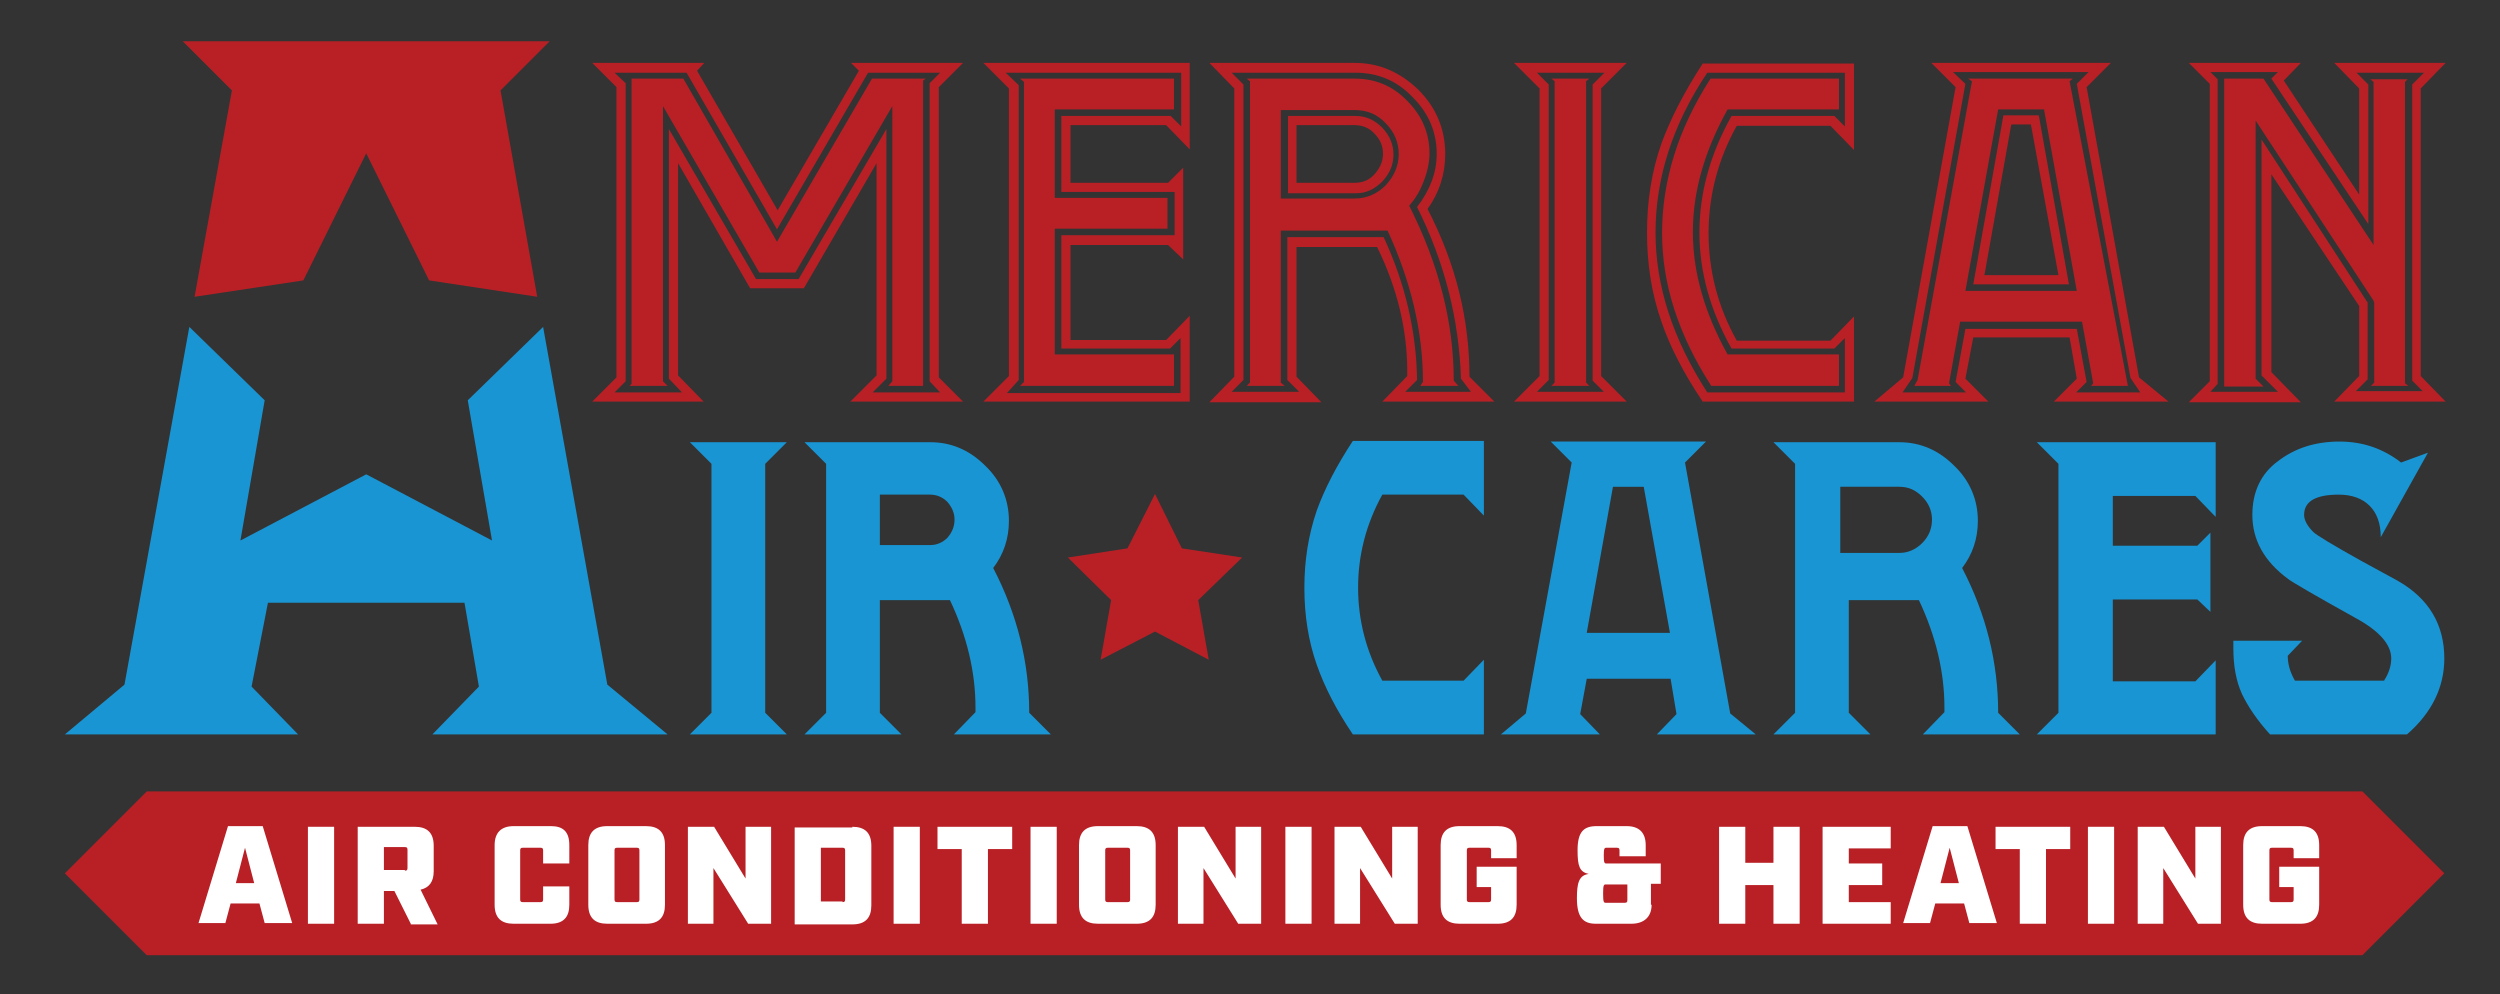 <?xml version="1.0" encoding="utf-8"?>
<!-- Generator: Adobe Illustrator 25.2.1, SVG Export Plug-In . SVG Version: 6.00 Build 0)  -->
<svg version="1.1" id="Layer_1" xmlns="http://www.w3.org/2000/svg" xmlns:xlink="http://www.w3.org/1999/xlink" x="0px" y="0px"
	 width="381.6px" height="151.8px" viewBox="0 0 381.6 151.8" style="enable-background:new 0 0 381.6 151.8;" xml:space="preserve"
	>
<rect x="0" y="0" width="381.6" height="151.8" fill="#333333" stroke="none"/>
<style type="text/css">
	.st0{fill:#B82025;}
	.st1{fill:#1995D3;}
	.st2{fill:#FFFFFF;}
</style>
<polygon class="st0" points="360.6,145.8 22.4,145.8 9.9,133.3 9.9,133.3 22.4,120.8 360.6,120.8 373.1,133.3 373.1,133.3 "/>
<polygon class="st0" points="55.9,23.4 65.5,42.8 82,45.3 76.4,13.8 83.9,6.3 27.9,6.3 35.4,13.8 29.7,45.3 46.3,42.8 "/>
<polygon class="st0" points="176.3,75.4 180.4,83.7 189.6,85.1 182.9,91.6 184.5,100.7 176.3,96.4 168,100.7 169.6,91.6 163,85.1 
	172.1,83.7 "/>
<g>
	<path class="st0" d="M147,61.3h-17.2l4-4V24.9l-11.1,19.1h-8.2l-11-19.1v32.4l3.9,4H90.4l3.7-3.7V13.3l-3.7-3.7h17.1l-1.1,1.2
		l12.3,21.3l12.4-21.3l-1.2-1.2H147l-3.7,3.7v44.3L147,61.3z M143.5,59.9l-1.6-1.7V12.7l1.6-1.6h-11L118.6,35l-13.8-23.9h-11
		l1.7,1.6v45.5l-1.7,1.7h10.3l-2-2.1V19.7l13.3,22.9h6.5l13.4-22.9v38.1l-2.1,2.1H143.5z"/>
	<path class="st0" d="M181.6,61.3h-31.5l3.9-3.9V13.5l-3.9-3.9h31.5v13.2l-3.6-3.7h-14.6v8.8h14.9l2.3-2.3v14l-2.3-2.2h-14.9v14.5
		H178l3.6-3.7V61.3z M180.2,59.9v-8.3l-1.6,1.6H162V35.9h17.3v-6.6H162V17.7h16.7l1.6,1.6v-8.2h-26.8l2,1.9v45l-1.8,2H180.2z
		 M179.2,58.9h-23.5l0.6-0.6V12.5l-0.6-0.5h23.5v4.7h-18.2v13.5h17.2v4.7h-17.2v19.2h18.2V58.9z"/>
	<path class="st0" d="M228.1,61.3H211l3.8-3.9v-0.8c0-6.2-1.5-12.6-4.6-18.9h-12.3v19.8l3.8,3.9h-17.1l3.8-3.9V13.5l-3.8-3.9h22.2
		c3.7,0,6.9,1.4,9.7,4.1c2.7,2.7,4.1,6,4.1,9.8c0,3.1-0.9,5.9-2.7,8.4c4.3,8.3,6.4,16.8,6.4,25.6L228.1,61.3z M224.6,59.9l-1.6-2.1
		c-0.3-9.1-2.5-17.8-6.7-26.2c2-2.6,3-5.3,3-8.1c0-3.3-1.2-6.2-3.7-8.7c-2.4-2.5-5.3-3.7-8.7-3.7H188l1.8,1.8v45.1l-1.8,1.8h10.3
		l-1.8-1.8V36.2h14.7c3.3,7.1,5,14.4,5.1,21.8l-1.8,1.8H224.6z M222.6,58.9h-5.8l0.4-0.6c0-7.8-1.9-15.5-5.4-23.1h-16.3v23.2
		l0.6,0.5h-5.8l0.5-0.5v-46l-0.5-0.4h16.5c3.1,0,5.8,1.1,8,3.4c2.3,2.3,3.4,5,3.4,8c0,1.3-0.3,2.8-0.9,4.3c-0.6,1.6-1.4,2.8-2.2,3.7
		c4.5,8.9,6.8,17.8,6.8,26.7L222.6,58.9z M195.5,30.3h11.3c1.8,0,3.4-0.7,4.7-2c1.3-1.4,2-3,2-4.8c0-1.8-0.7-3.4-2-4.7
		c-1.3-1.4-2.9-2-4.7-2h-11.3V30.3z M196.5,17.7h10.4c1.6,0,2.9,0.6,4.1,1.8c1.1,1.2,1.7,2.5,1.7,4.1c0,1.6-0.6,2.9-1.7,4.1
		c-1.2,1.2-2.5,1.8-4,1.8h-10.4V17.7z M197.9,27.9h8.9c1.2,0,2.2-0.4,3-1.3c0.8-0.9,1.3-1.9,1.3-3.1c0-1.2-0.4-2.2-1.3-3.1
		c-0.8-0.9-1.9-1.3-3-1.3h-8.9V27.9z"/>
	<path class="st0" d="M248.3,61.3h-17.2l3.9-3.9V13.5l-3.9-3.9h17.2l-3.9,3.9v43.9L248.3,61.3z M244.9,59.9l-1.8-1.8V12.9l1.8-1.8
		h-10.3l1.8,1.8v45.1l-1.8,1.8H244.9z M242.6,58.9h-5.8l0.5-0.5v-46l-0.5-0.4h5.8l-0.5,0.4v46L242.6,58.9z"/>
	<path class="st0" d="M283,61.3h-23.1c-2.9-4.3-5-8.4-6.3-12.2c-1.5-4.3-2.2-8.8-2.2-13.6c0-4.8,0.7-9.3,2.2-13.6
		c1.4-3.8,3.5-7.9,6.3-12.2H283v13.2l-3.6-3.7h-14.3c-2.9,5.2-4.3,10.7-4.3,16.4s1.4,11.2,4.3,16.4h14.3l3.6-3.7V61.3z M281.6,59.9
		v-8.3l-1.6,1.6h-15.7c-3.3-5.9-4.9-11.8-4.9-17.7c0-6,1.6-11.9,4.9-17.8H280l1.6,1.6v-8.2h-21c-5.3,7.9-7.9,16.1-7.9,24.4
		c0,8.1,2.6,16.2,7.9,24.4H281.6z M280.7,58.9h-19.5c-5-7.8-7.5-15.5-7.5-23.3c0-8.1,2.5-16,7.4-23.6h19.6v4.7h-17
		c-3.5,6.3-5.3,12.5-5.3,18.7c0,6.2,1.8,12.4,5.3,18.7h17V58.9z"/>
	<path class="st0" d="M331,61.3h-17.5l3.5-3.5l-1.1-6.3h-14.7l-1.2,6.3l3.5,3.5h-17.4l4.4-3.7l8-44.3l-3.7-3.7h27.4l-3.7,3.7l8,44.3
		L331,61.3z M326.7,59.9l-1.5-2.2L317,12.8l1.8-1.8h-20.7l1.9,1.8l-8.1,44.9l-1.5,2.2h9.7l-1.6-1.6l1.5-8.1h17l1.5,8.1l-1.6,1.6
		H326.7z M324.8,58.9h-5.6l0.3-0.4l-1.7-9.4h-18.6l-1.7,9.4l0.3,0.4h-5.6l0.5-0.9l8.3-45.6l-0.6-0.4h16l-0.5,0.4L324.8,58.9z
		 M317,44.4L312,16.7h-7L300,44.4H317z M315.8,43.4h-14.6l4.6-25.8h5.4L315.8,43.4z M314.2,42l-4.2-23h-3l-4.1,23H314.2z"/>
	<path class="st0" d="M373.3,61.3h-17l3.8-3.9V46.7l-13.4-20.1v30.2l4.5,4.6h-17.1l3.2-3.2V12.8l-3.2-3.2h17.1l-2.6,2.7l11.5,17.4
		V13.5l-3.8-3.9h17l-3.8,3.9v43.9L373.3,61.3z M370,59.9l-1.8-1.8V12.9l1.8-1.8h-10.3l1.8,1.8v21.3l-14.8-22.2l1-1h-10.3l1.1,1.1
		v46.5l-1.1,1.2h10.3l-2.5-2.5v-36l16.2,24.9v11.7l-1.8,1.8H370z M367.6,58.9h-5.7l0.5-0.5V46.2l-0.1-0.3l-18-27.5v39.4l1.2,1.2h-6
		V12h6l16.8,25.4V12.5l-0.5-0.4h5.7l-0.4,0.4v46L367.6,58.9z"/>
</g>
<polygon class="st0" points="140.9,58.9 135.6,58.9 136.2,58.2 136.2,16.2 121.4,41.6 115.9,41.6 101.2,16.2 101.2,58.2 101.9,58.9 
	96.1,58.9 96.4,58.6 96.4,12 104.3,12 118.6,36.9 133.1,12 141.3,12 140.9,12.3 "/>
<polygon class="st1" points="101.9,112.1 92.7,104.5 82.9,49.9 71.4,61.1 75.1,82.5 55.9,72.4 36.7,82.5 40.4,61.1 28.9,49.9 
	19,104.5 9.9,112.1 45.5,112.1 38.4,104.8 40.9,92 70.9,92 73.1,104.8 66,112.1 "/>
<path class="st1" d="M120.1,112.1h-14.8l3.3-3.3v-38l-3.3-3.3h14.8l-3.3,3.3v38L120.1,112.1z"/>
<g>
	<path class="st1" d="M226.5,112.1h-20c-2.5-3.7-4.3-7.2-5.5-10.6c-1.3-3.7-1.9-7.6-1.9-11.8c0-4.1,0.6-8,1.9-11.8
		c1.2-3.3,3-6.8,5.5-10.6h20v11.4l-3.1-3.2H211c-2.5,4.5-3.7,9.3-3.7,14.2c0,4.9,1.2,9.7,3.7,14.2h12.4l3.1-3.2V112.1z"/>
	<path class="st1" d="M268,112.1l-3.9-3.2l-6.9-38.3l3.2-3.2h-23.7l3.2,3.2l-7,38.3l-3.8,3.2h15.1l-3-3.1l1-5.4H255l0.9,5.4l-3,3.1
		H268z M242.2,96.6l4-22.3h4.7l4,22.3H242.2z"/>
	<path class="st1" d="M293.5,112.1h14.8l-3.3-3.3c0-7.6-1.8-15-5.5-22.1c1.6-2.1,2.4-4.5,2.4-7.2c0-3.2-1.2-6.1-3.6-8.4
		c-2.4-2.4-5.2-3.6-8.4-3.6h-19.2l3.3,3.3v38l-3.3,3.3h14.8l-3.3-3.3V91.6h10.7c2.6,5.5,3.9,11,3.9,16.4v0.7L293.5,112.1z
		 M293.4,82.9c-1,1-2.2,1.5-3.5,1.5h-9V74.3h9c1.4,0,2.5,0.5,3.5,1.5c1,1,1.5,2.2,1.5,3.5C294.9,80.7,294.4,81.9,293.4,82.9z"/>
	<path class="st1" d="M338.2,112.1h-27.3l3.3-3.3v-38l-3.3-3.3h27.3v11.4l-3.1-3.2h-12.6v7.6h12.9l2-2v12.1l-2-1.9h-12.9v12.5h12.6
		l3.1-3.2V112.1z"/>
	<path class="st1" d="M370.6,69.1l-7.2,12.9c0-2.1-0.6-3.7-1.7-4.8c-1.1-1.1-2.7-1.7-4.7-1.7c-3.5,0-5.3,1-5.3,3.1
		c0,0.8,0.5,1.7,1.4,2.6c0.5,0.5,3,2,7.3,4.4l5.5,3c4.8,2.7,7.2,6.7,7.2,11.9c0,4.4-1.9,8.3-5.7,11.6h-20.9c-2-2.2-3.4-4.3-4.3-6.2
		c-0.9-2-1.3-4.3-1.3-7v-1.1h10.5l-2.2,2.3c0,1.3,0.4,2.6,1.1,3.8h13.6c0.7-1.1,1.1-2.2,1.1-3.4c0-2.1-1.8-4.2-5.5-6.2
		c-6.3-3.5-9.7-5.5-10.2-5.9c-3.7-2.7-5.5-6-5.5-9.8c0-3.5,1.3-6.3,3.9-8.2c2.6-2,5.7-3,9.4-3c3.6,0,6.7,1.1,9.4,3.2L370.6,69.1z"/>
</g>
<g>
	<path class="st1" d="M145.6,112.1h14.8l-3.3-3.3c0-7.6-1.8-15-5.5-22.1c1.6-2.1,2.4-4.5,2.4-7.2c0-3.2-1.2-6.1-3.6-8.4
		c-2.4-2.4-5.2-3.6-8.4-3.6h-19.2l3.3,3.3v38l-3.3,3.3h14.8l-3.3-3.3V91.6h10.7c2.6,5.5,3.9,11,3.9,16.4v0.7L145.6,112.1z
		 M144.6,82.1c-0.7,0.7-1.6,1.1-2.6,1.1h-7.7v-7.7h7.7c1,0,1.9,0.4,2.6,1.1c0.7,0.8,1.1,1.7,1.1,2.7
		C145.7,80.4,145.3,81.3,144.6,82.1z"/>
</g>
<g>
	<path class="st2" d="M35.2,137.9l-0.8,3h-4.1l4.5-14.8h5.3l4.5,14.8h-4.2l-0.8-3H35.2z M37.4,129.4l-1.4,5.4h2.8L37.4,129.4z"/>
	<path class="st2" d="M47,126.2h4V141h-4V126.2z"/>
	<path class="st2" d="M62.7,141l-2.5-5h-1.6v5h-4v-14.8h8.7c1.9,0,2.9,0.9,2.9,2.9v3.9c0,1.6-0.7,2.5-2,2.8l2.6,5.3H62.7z
		 M61.8,132.9c0.3,0,0.4-0.1,0.4-0.4v-2.8c0-0.3-0.1-0.4-0.4-0.4h-3.2v3.5H61.8z"/>
	<path class="st2" d="M78.4,141c-1.9,0-2.9-0.9-2.9-2.9V129c0-1.9,1-2.9,2.9-2.9h5.7c1.9,0,2.8,0.9,2.8,2.9v2.8h-4v-2
		c0-0.3-0.1-0.4-0.4-0.4h-2.7c-0.3,0-0.4,0.1-0.4,0.4v7.5c0,0.3,0.1,0.4,0.4,0.4h2.7c0.3,0,0.4-0.1,0.4-0.4v-2h4v2.8
		c0,1.9-0.9,2.9-2.9,2.9H78.4z"/>
	<path class="st2" d="M92.7,141c-1.9,0-2.9-0.9-2.9-2.9V129c0-1.9,0.9-2.9,2.9-2.9h5.9c1.9,0,2.9,0.9,2.9,2.9v9.1
		c0,1.9-0.9,2.9-2.9,2.9H92.7z M93.8,137.3c0,0.3,0.1,0.4,0.4,0.4h3c0.3,0,0.4-0.1,0.4-0.4v-7.5c0-0.3-0.1-0.4-0.4-0.4h-3
		c-0.3,0-0.4,0.1-0.4,0.4V137.3z"/>
	<path class="st2" d="M117.7,126.2V141h-3.5l-5.3-8.5v8.5H105v-14.8h4l4.8,7.9v-7.9H117.7z"/>
	<path class="st2" d="M130.1,126.2c1.9,0,2.9,0.9,2.9,2.9v9.1c0,1.9-0.9,2.9-2.9,2.9h-8.8v-14.8H130.1z M128.6,137.7
		c0.3,0,0.4-0.1,0.4-0.4v-7.5c0-0.3-0.1-0.4-0.4-0.4h-3.3v8.2H128.6z"/>
	<path class="st2" d="M136.4,126.2h4V141h-4V126.2z"/>
	<path class="st2" d="M150.8,129.5V141h-4v-11.4h-3.7v-3.4h11.4v3.4H150.8z"/>
	<path class="st2" d="M157.3,126.2h4V141h-4V126.2z"/>
	<path class="st2" d="M167.6,141c-1.9,0-2.9-0.9-2.9-2.9V129c0-1.9,0.9-2.9,2.9-2.9h5.9c1.9,0,2.9,0.9,2.9,2.9v9.1
		c0,1.9-0.9,2.9-2.9,2.9H167.6z M168.7,137.3c0,0.3,0.1,0.4,0.4,0.4h3c0.3,0,0.4-0.1,0.4-0.4v-7.5c0-0.3-0.1-0.4-0.4-0.4h-3
		c-0.3,0-0.4,0.1-0.4,0.4V137.3z"/>
	<path class="st2" d="M192.5,126.2V141H189l-5.3-8.5v8.5h-3.9v-14.8h4l4.8,7.9v-7.9H192.5z"/>
	<path class="st2" d="M196.2,126.2h4V141h-4V126.2z"/>
	<path class="st2" d="M216.4,126.2V141h-3.5l-5.3-8.5v8.5h-3.9v-14.8h4l4.8,7.9v-7.9H216.4z"/>
	<path class="st2" d="M227.6,129.8c0-0.3-0.1-0.4-0.4-0.4h-2.9c-0.3,0-0.4,0.1-0.4,0.4v7.5c0,0.3,0.1,0.4,0.4,0.4h2.9
		c0.3,0,0.4-0.1,0.4-0.4v-1.9h-2.2v-3.1h6.1v5.8c0,1.9-0.9,2.9-2.9,2.9h-5.8c-1.9,0-2.9-0.9-2.9-2.9V129c0-1.9,0.9-2.9,2.9-2.9h5.8
		c1.9,0,2.9,0.9,2.9,2.9v2h-3.9V129.8z"/>
	<path class="st2" d="M252.1,138.1c0,1.9-1.2,2.9-3.1,2.9h-5.4c-1.9,0-2.9-0.9-2.9-3.9c0-2.3,0.3-3.5,1.8-3.7
		c-1.4-0.3-1.7-1.2-1.7-3.6c0-2.8,0.9-3.7,2.9-3.7h4.6c1.9,0,2.9,1,2.9,2.9v1.7h-4v-0.9c0-0.3-0.1-0.4-0.4-0.4h-1.6
		c-0.3,0-0.4,0.1-0.4,1.2c0,1.1,0.1,1.2,0.4,1.2h8.3v3.1h-1.5V138.1z M245.1,135c-0.3,0-0.4,0.1-0.4,1.4c0,1.3,0.1,1.4,0.4,1.4h2.9
		c0.3,0,0.4-0.1,0.4-0.4V135H245.1z"/>
	<path class="st2" d="M262.4,126.2h4v5.5h4.3v-5.5h4V141h-4v-5.9h-4.3v5.9h-4V126.2z"/>
	<path class="st2" d="M288.6,126.2v3.3h-6.4v2.3h5.1v3.3h-5.1v2.6h6.4v3.3h-10.4v-14.8H288.6z"/>
	<path class="st2" d="M295.4,137.9l-0.8,3h-4.1l4.5-14.8h5.3l4.5,14.8h-4.2l-0.8-3H295.4z M297.6,129.4l-1.4,5.4h2.8L297.6,129.4z"
		/>
	<path class="st2" d="M312.3,129.5V141h-4v-11.4h-3.7v-3.4H316v3.4H312.3z"/>
	<path class="st2" d="M318.7,126.2h4V141h-4V126.2z"/>
	<path class="st2" d="M339,126.2V141h-3.5l-5.3-8.5v8.5h-3.9v-14.8h4l4.8,7.9v-7.9H339z"/>
	<path class="st2" d="M350.1,129.8c0-0.3-0.1-0.4-0.4-0.4h-2.9c-0.3,0-0.4,0.1-0.4,0.4v7.5c0,0.3,0.1,0.4,0.4,0.4h2.9
		c0.3,0,0.4-0.1,0.4-0.4v-1.9h-2.2v-3.1h6.1v5.8c0,1.9-0.9,2.9-2.9,2.9h-5.8c-1.9,0-2.9-0.9-2.9-2.9V129c0-1.9,0.9-2.9,2.9-2.9h5.8
		c1.9,0,2.9,0.9,2.9,2.9v2h-3.9V129.8z"/>
</g>
</svg>
